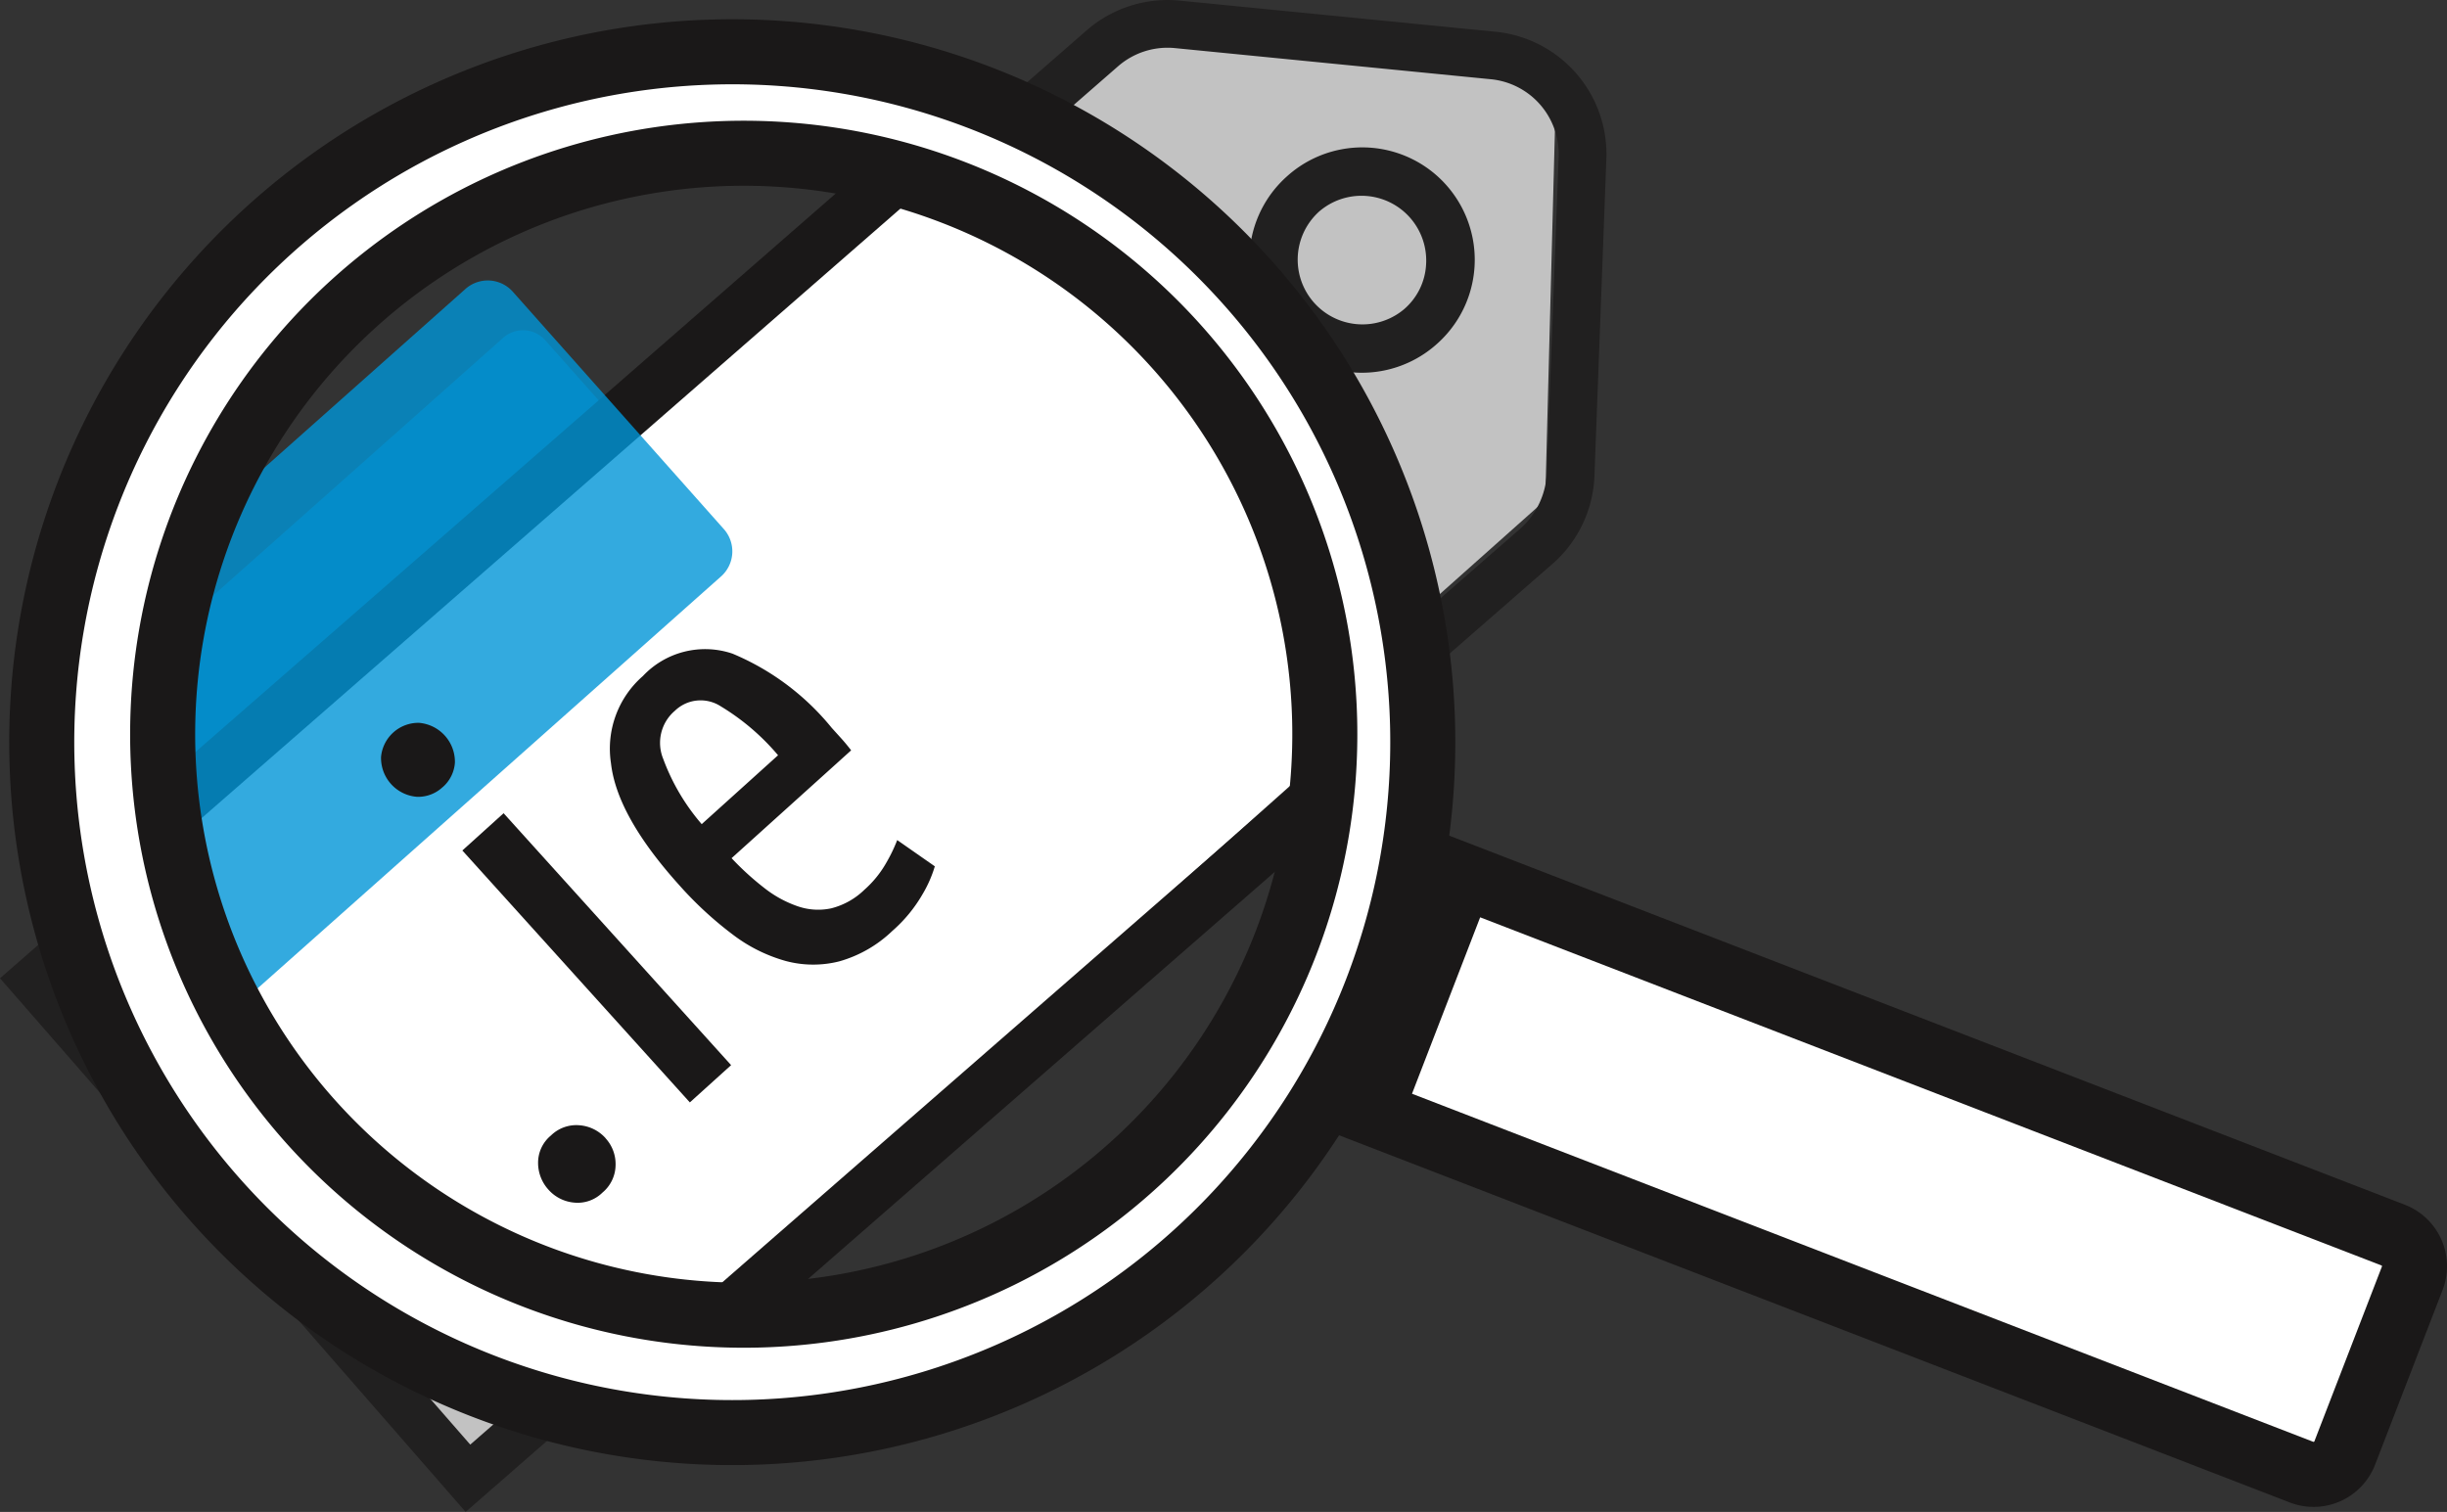 <svg id="Group_501" data-name="Group 501" xmlns="http://www.w3.org/2000/svg" xmlns:xlink="http://www.w3.org/1999/xlink" width="102.558" height="63.377" viewBox="0 0 102.558 63.377">
  <rect x="0" y="0" width="102.558" height="63.377" fill="#333333" stroke="none"/>
  <defs>
    <clipPath id="clip-path">
      <rect id="Rectangle_499" data-name="Rectangle 499" width="102.558" height="63.377" fill="none"/>
    </clipPath>
    <clipPath id="clip-path-3">
      <rect id="Rectangle_496" data-name="Rectangle 496" width="67.33" height="63.377" fill="none"/>
    </clipPath>
    <clipPath id="clip-path-4">
      <rect id="Rectangle_495" data-name="Rectangle 495" width="29.25" height="28.127" transform="translate(1.745 13.845)" fill="none"/>
    </clipPath>
    <clipPath id="clip-path-5">
      <rect id="Rectangle_497" data-name="Rectangle 497" width="23.881" height="30.97" transform="translate(6.811 11.757)" fill="none"/>
    </clipPath>
  </defs>
  <g id="Group_500" data-name="Group 500" clip-path="url(#clip-path)">
    <g id="Group_499" data-name="Group 499">
      <g id="Group_498" data-name="Group 498" clip-path="url(#clip-path)">
        <g id="Group_494" data-name="Group 494" opacity="0.7">
          <g id="Group_493" data-name="Group 493">
            <g id="Group_492" data-name="Group 492" clip-path="url(#clip-path-3)">
              <path id="Path_882" data-name="Path 882" d="M2.707,41.475,19.6,61.206,64.763,20.967l.453-17.293-2.839-.808L47.505.685Z" fill="#fff"/>
              <path id="Path_883" data-name="Path 883" d="M65.13,23.582l-.065.057L19.516,63.377,0,41.007,45.547,1.269A5.169,5.169,0,0,1,49.438.025l13.25,1.306a5.157,5.157,0,0,1,4.638,5.318l-.5,13.305a5.167,5.167,0,0,1-1.694,3.628M19.709,60.556,63.75,22.133a3.311,3.311,0,0,0,1.076-2.253l.5-13.306a3.152,3.152,0,0,0-2.836-3.252L49.241,2.016a3.155,3.155,0,0,0-2.378.76L2.821,41.2Z" fill="#1a1818"/>
              <g id="Group_491" data-name="Group 491" opacity="0.8">
                <g id="Group_490" data-name="Group 490">
                  <g id="Group_489" data-name="Group 489" clip-path="url(#clip-path-4)">
                    <path id="Path_884" data-name="Path 884" d="M9.893,41.554,2.06,32.742a1.244,1.244,0,0,1,.1-1.757L21.091,14.159a1.246,1.246,0,0,1,1.757.1l7.833,8.812a1.245,1.245,0,0,1-.1,1.757L11.65,41.657a1.244,1.244,0,0,1-1.757-.1" fill="#0095d7"/>
                  </g>
                </g>
              </g>
              <path id="Path_885" data-name="Path 885" d="M60.225,14.416c-.02.019-.041.036-.062.055a4.713,4.713,0,0,1-6.257-7.049l.061-.055a4.713,4.713,0,0,1,6.258,7.049m-4.979-5.51a2.713,2.713,0,0,0,3.6,4.057,2.656,2.656,0,0,0,.923-1.86,2.713,2.713,0,0,0-4.49-2.228l-.036.031" fill="#1a1818"/>
              <path id="Path_886" data-name="Path 886" d="M26.292,45.689a1.411,1.411,0,0,1,.365.995,1.347,1.347,0,0,1-.485,1.02,1.308,1.308,0,0,1-1.055.371,1.436,1.436,0,0,1-.944-.472,1.476,1.476,0,0,1-.392-1.006,1.309,1.309,0,0,1,.477-1.012,1.348,1.348,0,0,1,1.064-.38,1.445,1.445,0,0,1,.97.484" fill="#1a1818"/>
              <path id="Path_887" data-name="Path 887" d="M20.245,32.653a1.343,1.343,0,0,1-.953.359,1.452,1.452,0,0,1-1.336-1.479,1.395,1.395,0,0,1,1.407-1.27A1.45,1.45,0,0,1,20.7,31.742a1.336,1.336,0,0,1-.453.911M30.95,42.97l-1.532,1.383L20.975,35l1.531-1.383Z" fill="#1a1818"/>
              <path id="Path_888" data-name="Path 888" d="M30.967,35.289a10.551,10.551,0,0,0,1.243,1.127,4.225,4.225,0,0,0,1.232.665,2.32,2.32,0,0,0,1.228.071,2.727,2.727,0,0,0,1.234-.693,3.883,3.883,0,0,0,.816-1.012,6.049,6.049,0,0,0,.4-.829l1.4.971a4.56,4.56,0,0,1-.462,1.048,5.347,5.347,0,0,1-1.122,1.352,4.667,4.667,0,0,1-1.97,1.133,3.936,3.936,0,0,1-1.987-.017,5.822,5.822,0,0,1-1.98-.993,13.561,13.561,0,0,1-1.947-1.8,8.849,8.849,0,0,1-2.554-4.549,3.576,3.576,0,0,1,1.184-3.236A3.172,3.172,0,0,1,31,27.7a9.459,9.459,0,0,1,3.682,2.754l.362.4c.123.135.243.281.359.434Zm-2.117-5.46a1.566,1.566,0,0,0-.422,1.772,7.9,7.9,0,0,0,1.431,2.426l2.833-2.558a8.6,8.6,0,0,0-2.125-1.815,1.373,1.373,0,0,0-1.717.175" fill="#1a1818"/>
            </g>
          </g>
        </g>
        <path id="Path_889" data-name="Path 889" d="M9.731,43.661a9.459,9.459,0,0,1,4.35,5.5c-.712-2.2.371-.35,1.245.266a18.633,18.633,0,0,1,2.609,2.42c.185.192.358.385.534.577a52.53,52.53,0,0,0,10.9,2.518l25.933-23.1C54.379,21.374,51.356,9.529,40.54,8.267c.006-.047.013-.1.019-.143-1.133-.061-2.185-.132-2.612-.2-.2-.034-.383-.085-.573-.13L7.235,35.232A46.22,46.22,0,0,0,9.4,42.906c.1.262.221.5.327.755" fill="#fff"/>
        <path id="Path_890" data-name="Path 890" d="M32.118,55.138l23.4-20.414c-.053-.921-.121-1.864-.2-2.818L28.966,54.892c1.042.123,2.091.212,3.152.246" fill="#1a1818"/>
        <path id="Path_891" data-name="Path 891" d="M7.256,35.337,38.6,7.992c-.27-.025-.507-.049-.653-.074a8.6,8.6,0,0,1-2.01-.6L6.885,32.664c.075.869.2,1.769.371,2.673" fill="#1a1818"/>
        <g id="Group_497" data-name="Group 497" opacity="0.8">
          <g id="Group_496" data-name="Group 496">
            <g id="Group_495" data-name="Group 495" clip-path="url(#clip-path-5)">
              <path id="Path_892" data-name="Path 892" d="M30.338,22.179l-8.845-9.95a1.405,1.405,0,0,0-1.984-.117l-10.5,9.335a9,9,0,0,1-1.427,6.128c-2.022,3.254.432,11.666,1.757,15.152L30.221,24.163a1.405,1.405,0,0,0,.117-1.984" fill="#0095d7"/>
            </g>
          </g>
        </g>
        <path id="Path_893" data-name="Path 893" d="M25.382,47.716A1.6,1.6,0,0,1,25.8,48.84a1.522,1.522,0,0,1-.549,1.151,1.48,1.48,0,0,1-1.191.42,1.626,1.626,0,0,1-1.066-.534,1.665,1.665,0,0,1-.442-1.136,1.478,1.478,0,0,1,.539-1.143,1.519,1.519,0,0,1,1.2-.428,1.636,1.636,0,0,1,1.095.546" fill="#1a1818"/>
        <path id="Path_894" data-name="Path 894" d="M18.552,32.995a1.5,1.5,0,0,1-1.076.406,1.634,1.634,0,0,1-1.506-1.669A1.573,1.573,0,0,1,17.558,30.3a1.64,1.64,0,0,1,1.508,1.67,1.5,1.5,0,0,1-.514,1.028m12.09,11.651-1.729,1.562-9.535-10.56,1.729-1.562Z" fill="#1a1818"/>
        <path id="Path_895" data-name="Path 895" d="M30.662,35.973a11.7,11.7,0,0,0,1.4,1.272,4.749,4.749,0,0,0,1.39.751,2.618,2.618,0,0,0,1.387.08,3.079,3.079,0,0,0,1.393-.782,4.4,4.4,0,0,0,.922-1.143,6.7,6.7,0,0,0,.45-.936l1.576,1.1a5.2,5.2,0,0,1-.522,1.182A6.05,6.05,0,0,1,37.4,39.022,5.275,5.275,0,0,1,35.171,40.3a4.444,4.444,0,0,1-2.244-.018,6.585,6.585,0,0,1-2.236-1.122,15.234,15.234,0,0,1-2.2-2.031q-2.634-2.916-2.884-5.136a4.038,4.038,0,0,1,1.337-3.654A3.579,3.579,0,0,1,30.7,27.4a10.646,10.646,0,0,1,4.158,3.11l.409.452c.139.154.274.319.406.491Zm-2.391-6.166a1.765,1.765,0,0,0-.476,2,8.883,8.883,0,0,0,1.615,2.74l3.2-2.888a9.7,9.7,0,0,0-2.4-2.05,1.551,1.551,0,0,0-1.939.2" fill="#1a1818"/>
        <path id="Path_896" data-name="Path 896" d="M41.12,4.115A28.941,28.941,0,1,0,57.687,41.542,28.942,28.942,0,0,0,41.12,4.115M53.889,39.554A24.354,24.354,0,1,1,39.949,8.061a24.353,24.353,0,0,1,13.94,31.493" fill="#fff"/>
        <path id="Path_897" data-name="Path 897" d="M41.12,4.115A28.941,28.941,0,1,0,57.687,41.542,28.942,28.942,0,0,0,41.12,4.115ZM53.889,39.554A24.354,24.354,0,1,1,39.949,8.061,24.353,24.353,0,0,1,53.889,39.554Z" fill="none" stroke="#1a1818" stroke-miterlimit="10" stroke-width="2.726"/>
        <path id="Path_898" data-name="Path 898" d="M101.1,53.588l-2.828,7.32a1.4,1.4,0,0,1-1.815.8L57.417,46.628l3.839-9.938L100.3,51.773a1.4,1.4,0,0,1,.8,1.815" fill="#fff"/>
        <path id="Path_899" data-name="Path 899" d="M101.1,53.588l-2.828,7.32a1.4,1.4,0,0,1-1.815.8L57.417,46.628l3.839-9.938L100.3,51.773A1.4,1.4,0,0,1,101.1,53.588Z" fill="none" stroke="#1a1818" stroke-miterlimit="10" stroke-width="2.726"/>
      </g>
    </g>
  </g>
</svg>
